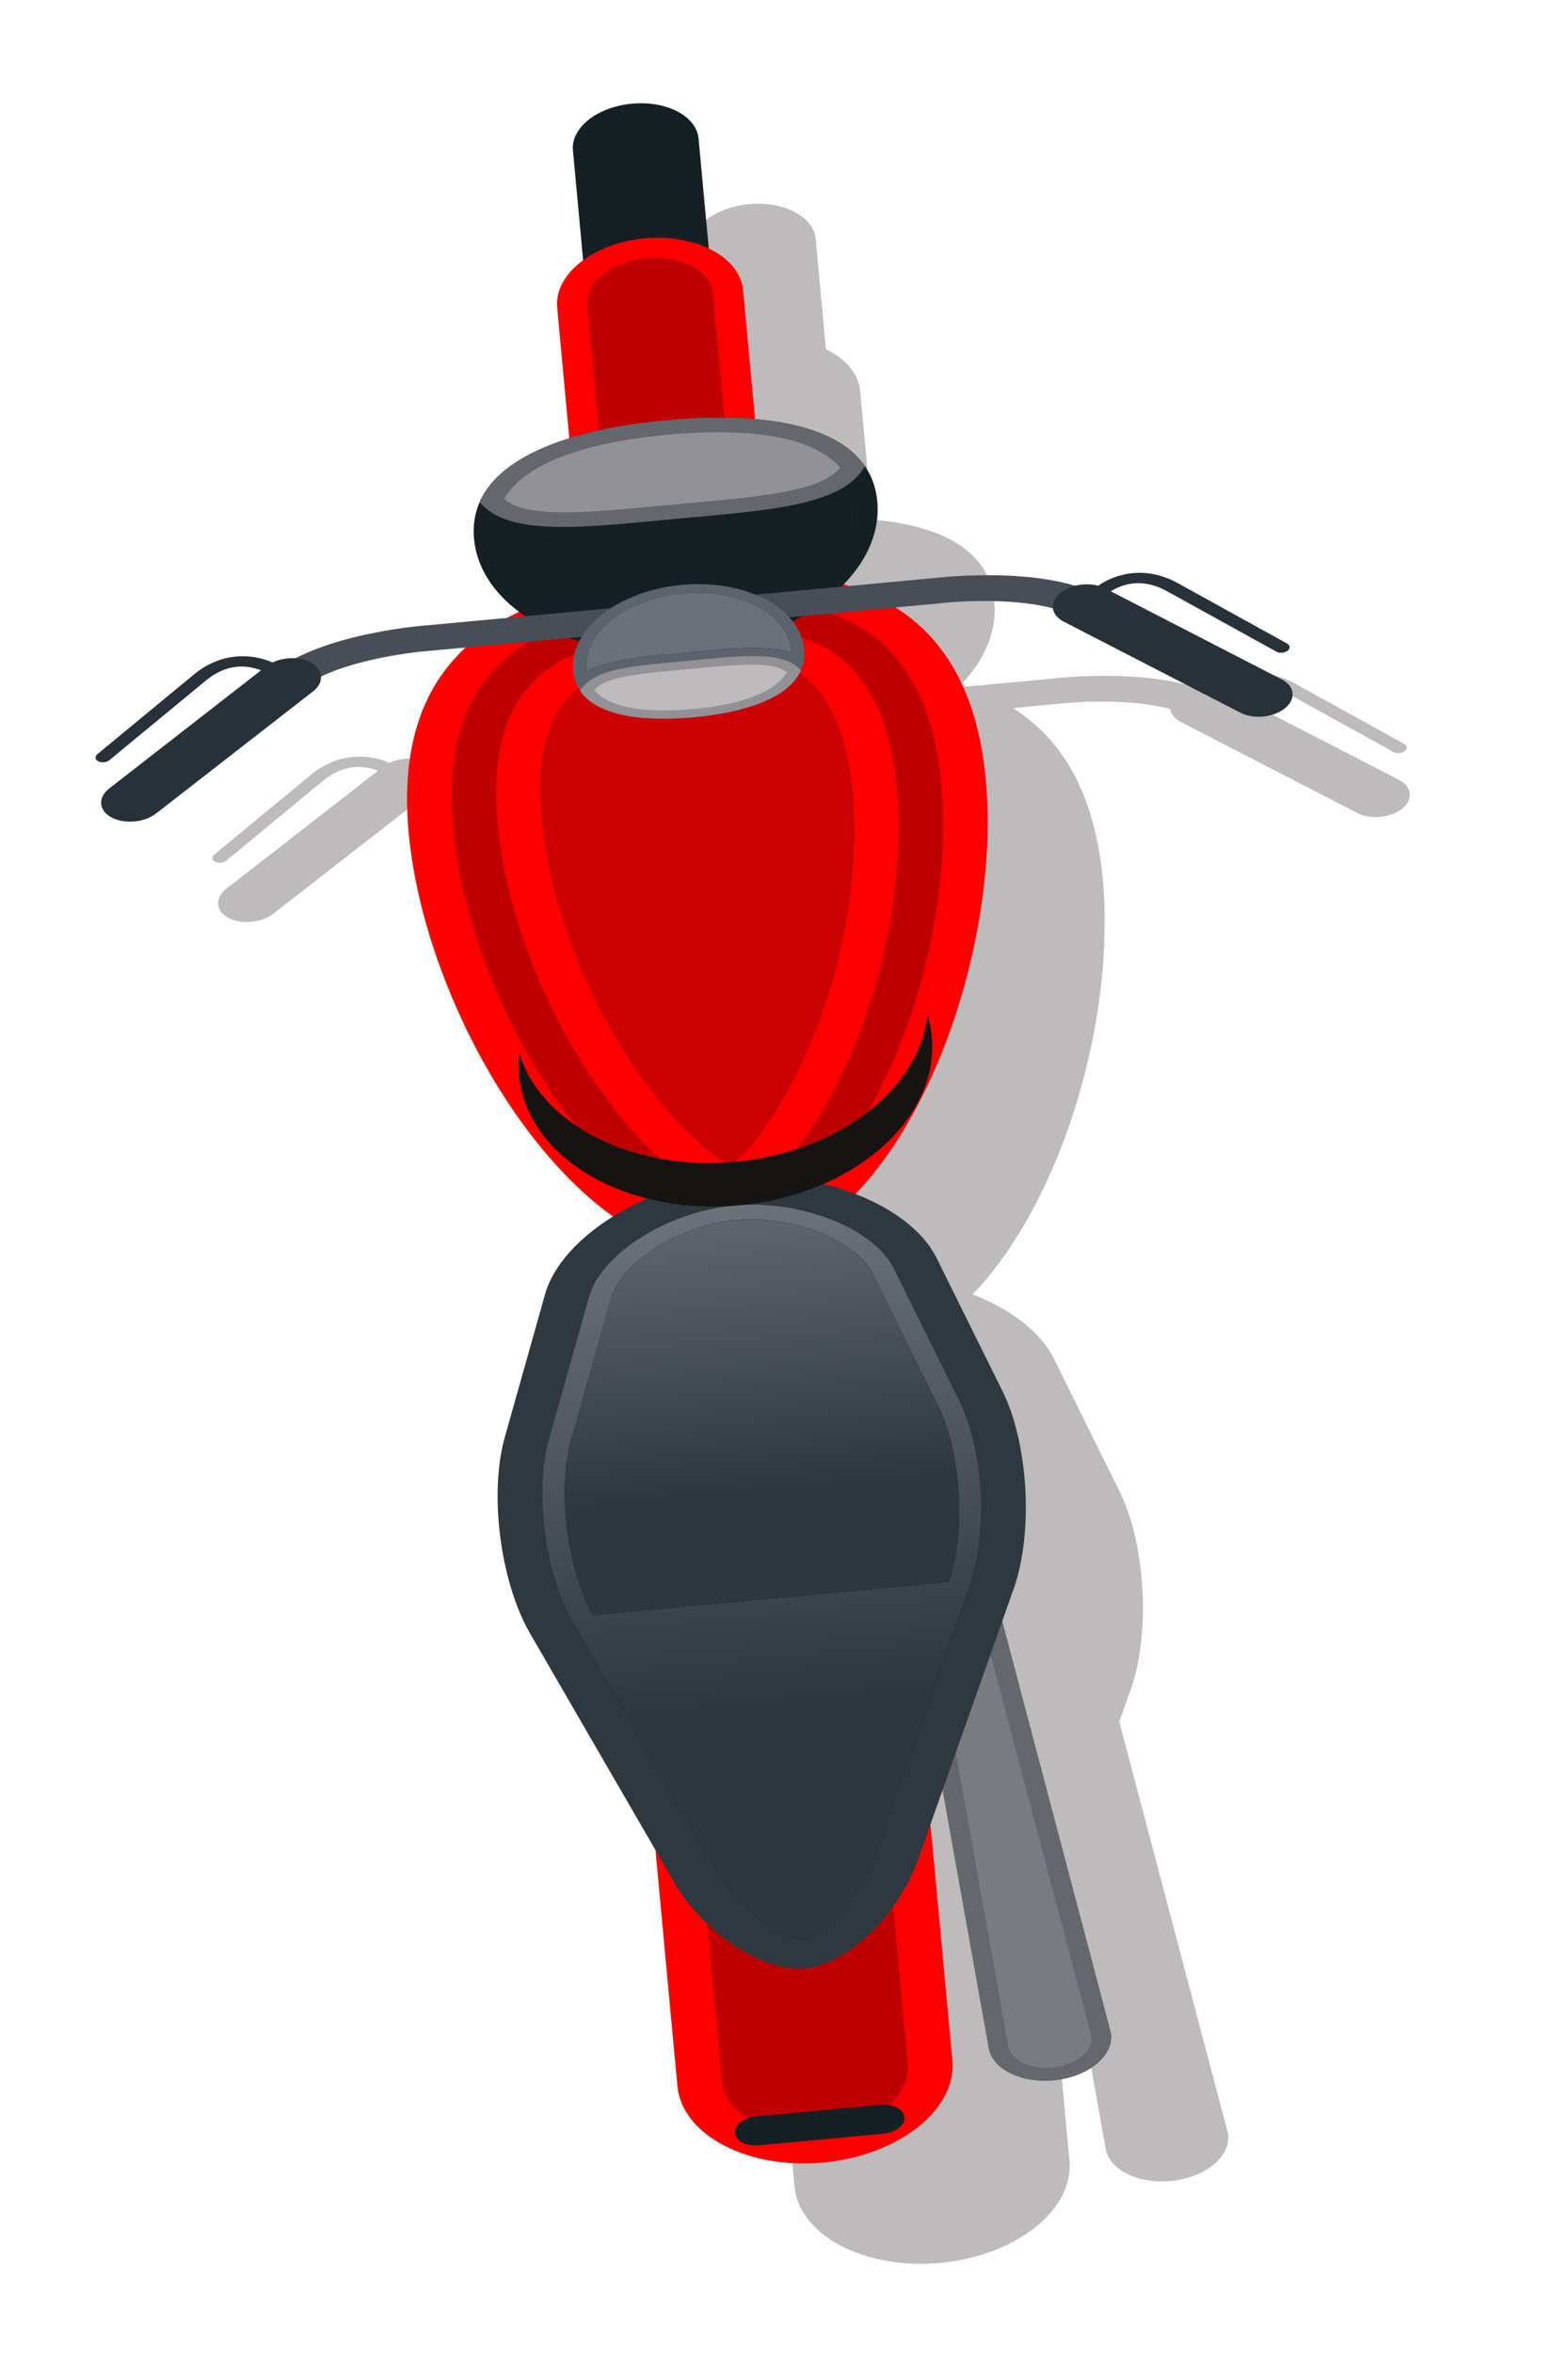 <svg width="36" height="54" viewBox="0 0 36 54" fill="none" xmlns="http://www.w3.org/2000/svg">
<path d="M12.338 22.996C13.006 25.775 14.708 28.752 16.762 30.223C15.973 30.713 15.39 31.347 15.206 32.003L14.279 35.285C13.914 36.582 14.175 38.611 14.861 39.795L17.744 44.772C17.744 44.813 17.745 44.855 17.749 44.896L18.24 50.173C18.345 51.302 19.852 52.093 21.587 51.932C23.325 51.77 24.659 50.715 24.554 49.586L24.064 44.309C24.06 44.268 24.054 44.227 24.046 44.186L24.327 43.392L25.392 49.343C25.503 49.839 26.221 50.153 26.989 50.04C27.757 49.927 28.296 49.429 28.187 48.933L25.698 39.512L25.964 38.763C26.419 37.473 26.302 35.431 25.703 34.224L24.189 31.168C23.886 30.558 23.195 30.042 22.331 29.706C24.078 27.881 25.203 24.642 25.347 21.787L25.364 21.033C25.36 20.746 25.346 20.465 25.32 20.192C25.134 18.19 24.379 16.96 23.256 16.25L24.268 16.155C24.74 16.099 25.984 16.033 26.866 16.271C26.883 16.387 26.966 16.494 27.111 16.569L31.169 18.661C31.47 18.816 31.928 18.771 32.191 18.56C32.452 18.349 32.42 18.052 32.12 17.897L28.194 15.875C28.308 15.803 28.475 15.723 28.677 15.696C28.929 15.663 29.193 15.718 29.459 15.857L31.996 17.259C32.069 17.3 32.183 17.291 32.251 17.239C32.318 17.188 32.314 17.113 32.241 17.073L29.702 15.67C29.35 15.485 28.99 15.416 28.629 15.465C28.304 15.509 28.055 15.64 27.901 15.746C27.732 15.701 27.539 15.704 27.364 15.749C26.041 15.358 24.265 15.562 24.196 15.571L22.195 15.757C22.149 15.742 22.105 15.728 22.059 15.715C22.601 15.155 22.892 14.493 22.829 13.811C22.718 12.62 21.593 12.059 20.023 11.924L19.748 8.97C19.711 8.567 19.41 8.228 18.962 8.014L18.728 5.488C18.68 4.971 17.993 4.61 17.197 4.685C16.401 4.758 15.793 5.239 15.841 5.757L16.076 8.282C15.675 8.575 15.442 8.964 15.479 9.366L15.758 12.365C14.366 12.798 13.465 13.54 13.57 14.671C13.631 15.326 14.011 15.902 14.603 16.346C14.508 16.391 14.416 16.438 14.326 16.488L12.551 16.653C12.482 16.657 10.7 16.784 9.471 17.412C9.29 17.4 9.1 17.432 8.942 17.508C8.772 17.433 8.502 17.349 8.175 17.366C7.812 17.384 7.47 17.518 7.159 17.765L4.921 19.611C4.857 19.665 4.867 19.739 4.943 19.777C5.019 19.815 5.132 19.803 5.197 19.75L7.432 17.904C7.668 17.718 7.918 17.615 8.171 17.602C8.375 17.591 8.553 17.639 8.679 17.688L5.193 20.399C4.925 20.607 4.949 20.905 5.246 21.064C5.541 21.223 5.999 21.183 6.267 20.975L9.871 18.171C10 18.071 10.061 17.95 10.056 17.834C10.88 17.437 12.115 17.272 12.588 17.241L13.373 17.168C12.401 18.073 11.884 19.421 12.07 21.424C12.096 21.697 12.134 21.975 12.184 22.258L12.338 22.996Z" fill="#BEBBBC"/>
<path d="M25.5 46.624L21.463 31.342C21.353 30.847 21.338 30.752 20.57 30.864C19.801 30.977 19.828 31.07 19.938 31.566L22.705 47.034C22.815 47.53 23.534 47.844 24.302 47.731C25.07 47.618 25.61 47.12 25.5 46.624Z" fill="#64676C"/>
<path d="M20.385 31.504L20.379 31.479C20.358 31.385 20.334 31.273 20.331 31.209C20.381 31.197 20.47 31.178 20.631 31.155C20.791 31.131 20.883 31.123 20.934 31.12C20.959 31.181 20.985 31.293 21.005 31.387L21.012 31.416L25.048 46.698C25.122 47.028 24.758 47.364 24.235 47.441C23.713 47.517 23.23 47.307 23.152 46.972L20.385 31.504Z" fill="#7A7B81"/>
<path d="M16.618 9.419L16.039 3.183C15.991 2.665 15.305 2.305 14.508 2.379C13.713 2.453 13.105 2.933 13.154 3.451L13.733 9.687C13.781 10.204 14.467 10.565 15.262 10.491C16.058 10.417 16.666 9.936 16.618 9.419Z" fill="#152024"/>
<path d="M21.866 47.283L21.376 42.006C21.271 40.877 19.764 40.085 18.028 40.247C16.291 40.408 14.956 41.464 15.061 42.593L15.552 47.87C15.656 48.998 17.163 49.79 18.899 49.629C20.636 49.467 21.971 48.411 21.866 47.283Z" fill="#FF0000"/>
<path d="M20.844 47.372L20.353 42.095C20.282 41.33 19.266 40.797 18.089 40.906C16.913 41.016 16.013 41.727 16.084 42.492L16.574 47.769C16.645 48.533 17.661 49.067 18.837 48.958C20.015 48.849 20.915 48.137 20.844 47.372Z" fill="#C00000"/>
<path d="M17.64 12.895L17.061 6.66C16.99 5.896 15.972 5.361 14.797 5.47C13.624 5.579 12.721 6.293 12.792 7.056L13.371 13.292C13.442 14.056 14.461 14.59 15.635 14.481C16.809 14.372 17.712 13.659 17.64 12.895Z" fill="#FF0000"/>
<path d="M16.946 12.966L16.367 6.73C16.319 6.213 15.633 5.852 14.837 5.926C14.042 6 13.434 6.481 13.482 6.998L14.061 13.234C14.109 13.751 14.796 14.112 15.591 14.038C16.387 13.964 16.994 13.483 16.946 12.966Z" fill="#C00000"/>
<path d="M22.632 17.888C22.23 13.564 19.171 12.84 15.512 13.18C11.854 13.52 8.982 14.795 9.383 19.119C9.785 23.442 13.309 29.178 16.968 28.838C20.626 28.498 23.034 22.211 22.632 17.888Z" fill="#FF0000"/>
<path d="M21.61 17.977C21.442 16.165 20.768 14.932 19.61 14.313C18.685 13.82 17.403 13.669 15.576 13.839C12.666 14.109 10.026 14.924 10.406 19.018C10.818 23.446 14.342 28.405 16.907 28.167C19.472 27.928 22.021 22.405 21.61 17.977Z" fill="#C00000"/>
<path d="M19.395 24.5C20.327 22.48 20.773 20.078 20.587 18.074C20.438 16.466 19.862 15.35 18.924 14.85C18.217 14.472 17.172 14.363 15.636 14.506C13.223 14.73 11.086 15.237 11.429 18.925C11.615 20.929 12.495 23.208 13.784 25.021C15.127 26.913 16.375 27.548 16.844 27.504C17.315 27.46 18.424 26.606 19.395 24.5Z" fill="#FF0000"/>
<path d="M12.453 18.829C12.143 15.5 13.871 15.34 15.7 15.17C17.333 15.018 17.932 15.219 18.24 15.383C18.953 15.764 19.437 16.779 19.566 18.168C19.745 20.096 19.315 22.408 18.418 24.354C17.783 25.728 17.133 26.446 16.775 26.74C16.369 26.517 15.598 25.931 14.721 24.697C13.48 22.95 12.632 20.757 12.453 18.829Z" fill="black"/>
<path d="M12.453 18.83C12.143 15.5 13.872 15.34 15.7 15.17C17.334 15.018 17.932 15.22 18.24 15.383C18.953 15.764 19.437 16.779 19.566 18.169C19.745 20.097 19.316 22.409 18.418 24.354C17.783 25.728 17.134 26.447 16.775 26.74C16.369 26.518 15.598 25.931 14.72 24.698C13.48 22.951 12.632 20.758 12.453 18.83Z" fill="#CD0101"/>
<path d="M23.274 36.459C23.73 35.17 23.613 33.127 23.014 31.92L21.5 28.865C20.901 27.657 18.787 26.821 16.801 27.005L16.791 27.006C14.805 27.191 12.881 28.403 12.515 29.7L11.59 32.981C11.224 34.278 11.486 36.308 12.172 37.491L15.471 43.187C16.156 44.37 17.512 45.264 18.485 45.174C19.456 45.084 20.625 43.955 21.081 42.665L23.274 36.459Z" fill="#2F373F"/>
<path d="M12.479 34.907C12.414 34.206 12.456 33.544 12.597 33.045L13.522 29.763C13.803 28.767 15.328 27.807 16.852 27.665C18.387 27.523 20.062 28.185 20.522 29.113L22.036 32.167C22.267 32.633 22.431 33.276 22.496 33.976C22.578 34.859 22.497 35.725 22.276 36.353L20.082 42.559C19.671 43.723 18.727 44.45 18.415 44.504C18.113 44.507 17.051 43.967 16.432 42.899L13.132 37.203C12.8 36.627 12.561 35.79 12.479 34.907Z" fill="black"/>
<path d="M12.479 34.906C12.414 34.206 12.456 33.545 12.597 33.044L13.522 29.763C13.803 28.767 15.328 27.807 16.852 27.665C18.387 27.523 20.062 28.186 20.522 29.112L22.036 32.167C22.267 32.633 22.431 33.276 22.496 33.976C22.578 34.859 22.497 35.726 22.276 36.353L20.083 42.559C19.671 43.723 18.727 44.45 18.415 44.504C18.113 44.507 17.052 43.966 16.431 42.898L13.132 37.203C12.8 36.627 12.561 35.79 12.479 34.907L12.479 34.906Z" fill="url(#paint0_linear_428_37148)"/>
<path d="M13.618 37.063C13.301 36.516 13.074 35.713 12.995 34.86C12.932 34.186 12.972 33.554 13.105 33.08L14.03 29.799C14.267 28.959 15.602 28.118 16.887 27.998C18.179 27.878 19.651 28.459 20.038 29.24L21.552 32.295C21.771 32.736 21.926 33.351 21.989 34.024C22.068 34.877 21.992 35.708 21.782 36.304L13.618 37.063Z" fill="black"/>
<path d="M13.619 37.063C13.301 36.515 13.074 35.712 12.995 34.86C12.932 34.186 12.971 33.554 13.104 33.08L14.03 29.799C14.267 28.959 15.602 28.118 16.887 27.999C18.179 27.878 19.651 28.459 20.037 29.24L21.552 32.295C21.77 32.737 21.926 33.35 21.988 34.025C22.068 34.877 21.992 35.708 21.781 36.304L13.619 37.063Z" fill="url(#paint1_linear_428_37148)"/>
<path d="M20.764 48.589C20.747 48.407 20.504 48.279 20.224 48.305L17.354 48.571C17.074 48.597 16.859 48.768 16.875 48.95C16.892 49.132 17.135 49.26 17.415 49.234L20.285 48.967C20.565 48.941 20.78 48.771 20.764 48.589Z" fill="#152024"/>
<path d="M20.142 11.506C19.988 9.844 17.857 9.408 15.3 9.646C12.744 9.884 10.73 10.704 10.884 12.366C11.039 14.028 13.236 15.182 15.793 14.945C18.349 14.707 20.296 13.168 20.142 11.506Z" fill="#152024"/>
<path d="M11.386 12.235C12.32 12.547 13.689 12.416 15.116 12.28L15.959 12.202C17.387 12.072 18.757 11.949 19.617 11.47C19.622 11.496 19.624 11.523 19.627 11.551C19.764 13.026 18.029 14.399 15.758 14.61C13.488 14.82 11.529 13.792 11.392 12.316C11.389 12.289 11.387 12.262 11.386 12.235Z" fill="black"/>
<path d="M11.386 12.235C12.321 12.546 13.69 12.416 15.117 12.28L15.959 12.202C17.388 12.072 18.757 11.948 19.618 11.47C19.622 11.497 19.624 11.523 19.627 11.55C19.764 13.026 18.029 14.399 15.759 14.61C13.488 14.82 11.529 13.791 11.392 12.316C11.389 12.288 11.387 12.262 11.386 12.235Z" fill="url(#paint2_linear_428_37148)"/>
<path d="M15.298 9.643C13.22 9.836 11.498 10.415 11.011 11.519C11.676 12.333 13.43 12.101 15.508 11.908C17.588 11.715 19.353 11.619 19.857 10.697C19.174 9.702 17.377 9.45 15.298 9.643Z" fill="#64676C"/>
<path d="M11.572 11.45C12.142 10.473 13.91 10.109 15.328 9.977C16.743 9.846 18.549 9.877 19.29 10.733C18.864 11.245 17.698 11.376 15.901 11.539L15.051 11.618C13.255 11.789 12.084 11.875 11.572 11.45Z" fill="#929195"/>
<path d="M15.737 14.389L15.683 13.802L21.506 13.261C21.584 13.252 23.866 12.989 25.184 13.635L29.25 15.731L28.658 16.208L24.598 14.116C23.751 13.7 22.131 13.78 21.578 13.846L15.737 14.389Z" fill="#484E58"/>
<path d="M29.5 16.256C29.762 16.045 29.731 15.748 29.429 15.593L25.504 13.571C25.618 13.499 25.784 13.42 25.987 13.393C26.238 13.359 26.503 13.414 26.769 13.554L29.305 14.955C29.378 14.996 29.492 14.987 29.56 14.935C29.628 14.884 29.624 14.81 29.55 14.769L27.011 13.366C26.661 13.181 26.299 13.112 25.94 13.161C25.614 13.205 25.365 13.337 25.212 13.442C24.925 13.366 24.569 13.427 24.351 13.602C24.22 13.706 24.163 13.832 24.174 13.95C24.186 14.072 24.268 14.186 24.42 14.265L28.48 16.357C28.781 16.512 29.237 16.467 29.5 16.256Z" fill="#283139"/>
<path d="M15.745 14.39L15.691 13.803L9.868 14.345C9.789 14.349 7.498 14.512 6.322 15.39L2.711 18.199L3.382 18.558L6.986 15.755C7.742 15.19 9.349 14.97 9.904 14.933L15.745 14.39Z" fill="#484E58"/>
<path d="M2.561 18.76C2.264 18.601 2.24 18.304 2.508 18.095L5.993 15.384C5.869 15.335 5.69 15.287 5.486 15.298C5.232 15.311 4.982 15.414 4.747 15.601L2.512 17.445C2.448 17.499 2.333 17.511 2.258 17.473C2.181 17.435 2.172 17.361 2.236 17.308L4.474 15.461C4.784 15.214 5.127 15.08 5.489 15.062C5.819 15.045 6.087 15.129 6.257 15.203C6.525 15.076 6.885 15.07 7.133 15.203C7.28 15.281 7.359 15.393 7.37 15.512C7.382 15.634 7.322 15.762 7.187 15.867L3.581 18.671C3.314 18.878 2.857 18.918 2.561 18.76Z" fill="#283139"/>
<path d="M15.65 13.423C17.114 13.287 18.372 13.948 18.46 14.899C18.549 15.851 17.396 16.321 15.932 16.457C14.468 16.593 13.248 16.344 13.159 15.392C13.071 14.44 14.186 13.559 15.65 13.423Z" fill="#5D636D"/>
<path d="M18.175 14.976C17.64 14.798 16.856 14.873 16.039 14.95L15.557 14.995C14.739 15.069 13.955 15.14 13.462 15.414C13.46 15.399 13.458 15.384 13.457 15.368C13.378 14.523 14.372 13.738 15.672 13.617C16.971 13.496 18.093 14.085 18.172 14.93C18.173 14.945 18.174 14.96 18.175 14.976Z" fill="black"/>
<path d="M18.175 14.976C17.64 14.797 16.857 14.872 16.039 14.95L15.557 14.995C14.739 15.069 13.956 15.14 13.462 15.414C13.46 15.399 13.458 15.383 13.457 15.368C13.378 14.523 14.373 13.737 15.672 13.616C16.972 13.496 18.093 14.085 18.172 14.93C18.173 14.945 18.175 14.961 18.175 14.976Z" fill="url(#paint3_linear_428_37148)"/>
<path d="M15.932 16.46C17.122 16.349 18.106 16.017 18.385 15.386C18.004 14.92 17.002 15.052 15.811 15.163C14.62 15.274 13.609 15.328 13.32 15.857C13.711 16.426 14.74 16.571 15.932 16.46Z" fill="#929195"/>
<path d="M18.062 15.428C17.736 15.988 16.724 16.196 15.913 16.271C15.101 16.347 14.068 16.329 13.644 15.838C13.888 15.545 14.555 15.471 15.584 15.377L16.07 15.332C17.099 15.234 17.769 15.185 18.062 15.428Z" fill="#BEBBBC"/>
<path d="M16.88 26.662C14.498 26.883 12.407 25.792 11.92 24.164C11.902 24.331 11.9 24.499 11.915 24.669C12.091 26.564 14.356 27.904 16.973 27.661C19.589 27.418 21.568 25.684 21.392 23.788C21.376 23.618 21.343 23.453 21.295 23.293C21.115 24.983 19.262 26.44 16.88 26.662Z" fill="#151413"/>
<defs>
<linearGradient id="paint0_linear_428_37148" x1="22.129" y1="25.812" x2="23.318" y2="38.605" gradientUnits="userSpaceOnUse">
<stop stop-color="#747981"/>
<stop offset="1" stop-color="#2E373F"/>
</linearGradient>
<linearGradient id="paint1_linear_428_37148" x1="21.521" y1="24.798" x2="22.355" y2="33.767" gradientUnits="userSpaceOnUse">
<stop stop-color="#747981"/>
<stop offset="1" stop-color="#2E373F"/>
</linearGradient>
<linearGradient id="paint2_linear_428_37148" x1="20.179" y1="8.051" x2="20.443" y2="10.899" gradientUnits="userSpaceOnUse">
<stop stop-color="#2E363E"/>
<stop offset="1" stop-color="#151F24"/>
</linearGradient>
<linearGradient id="paint3_linear_428_37148" x1="18.48" y1="12.847" x2="18.377" y2="11.734" gradientUnits="userSpaceOnUse">
<stop stop-color="#6B717A"/>
<stop offset="1" stop-color="#5E636D"/>
</linearGradient>
</defs>
</svg>
